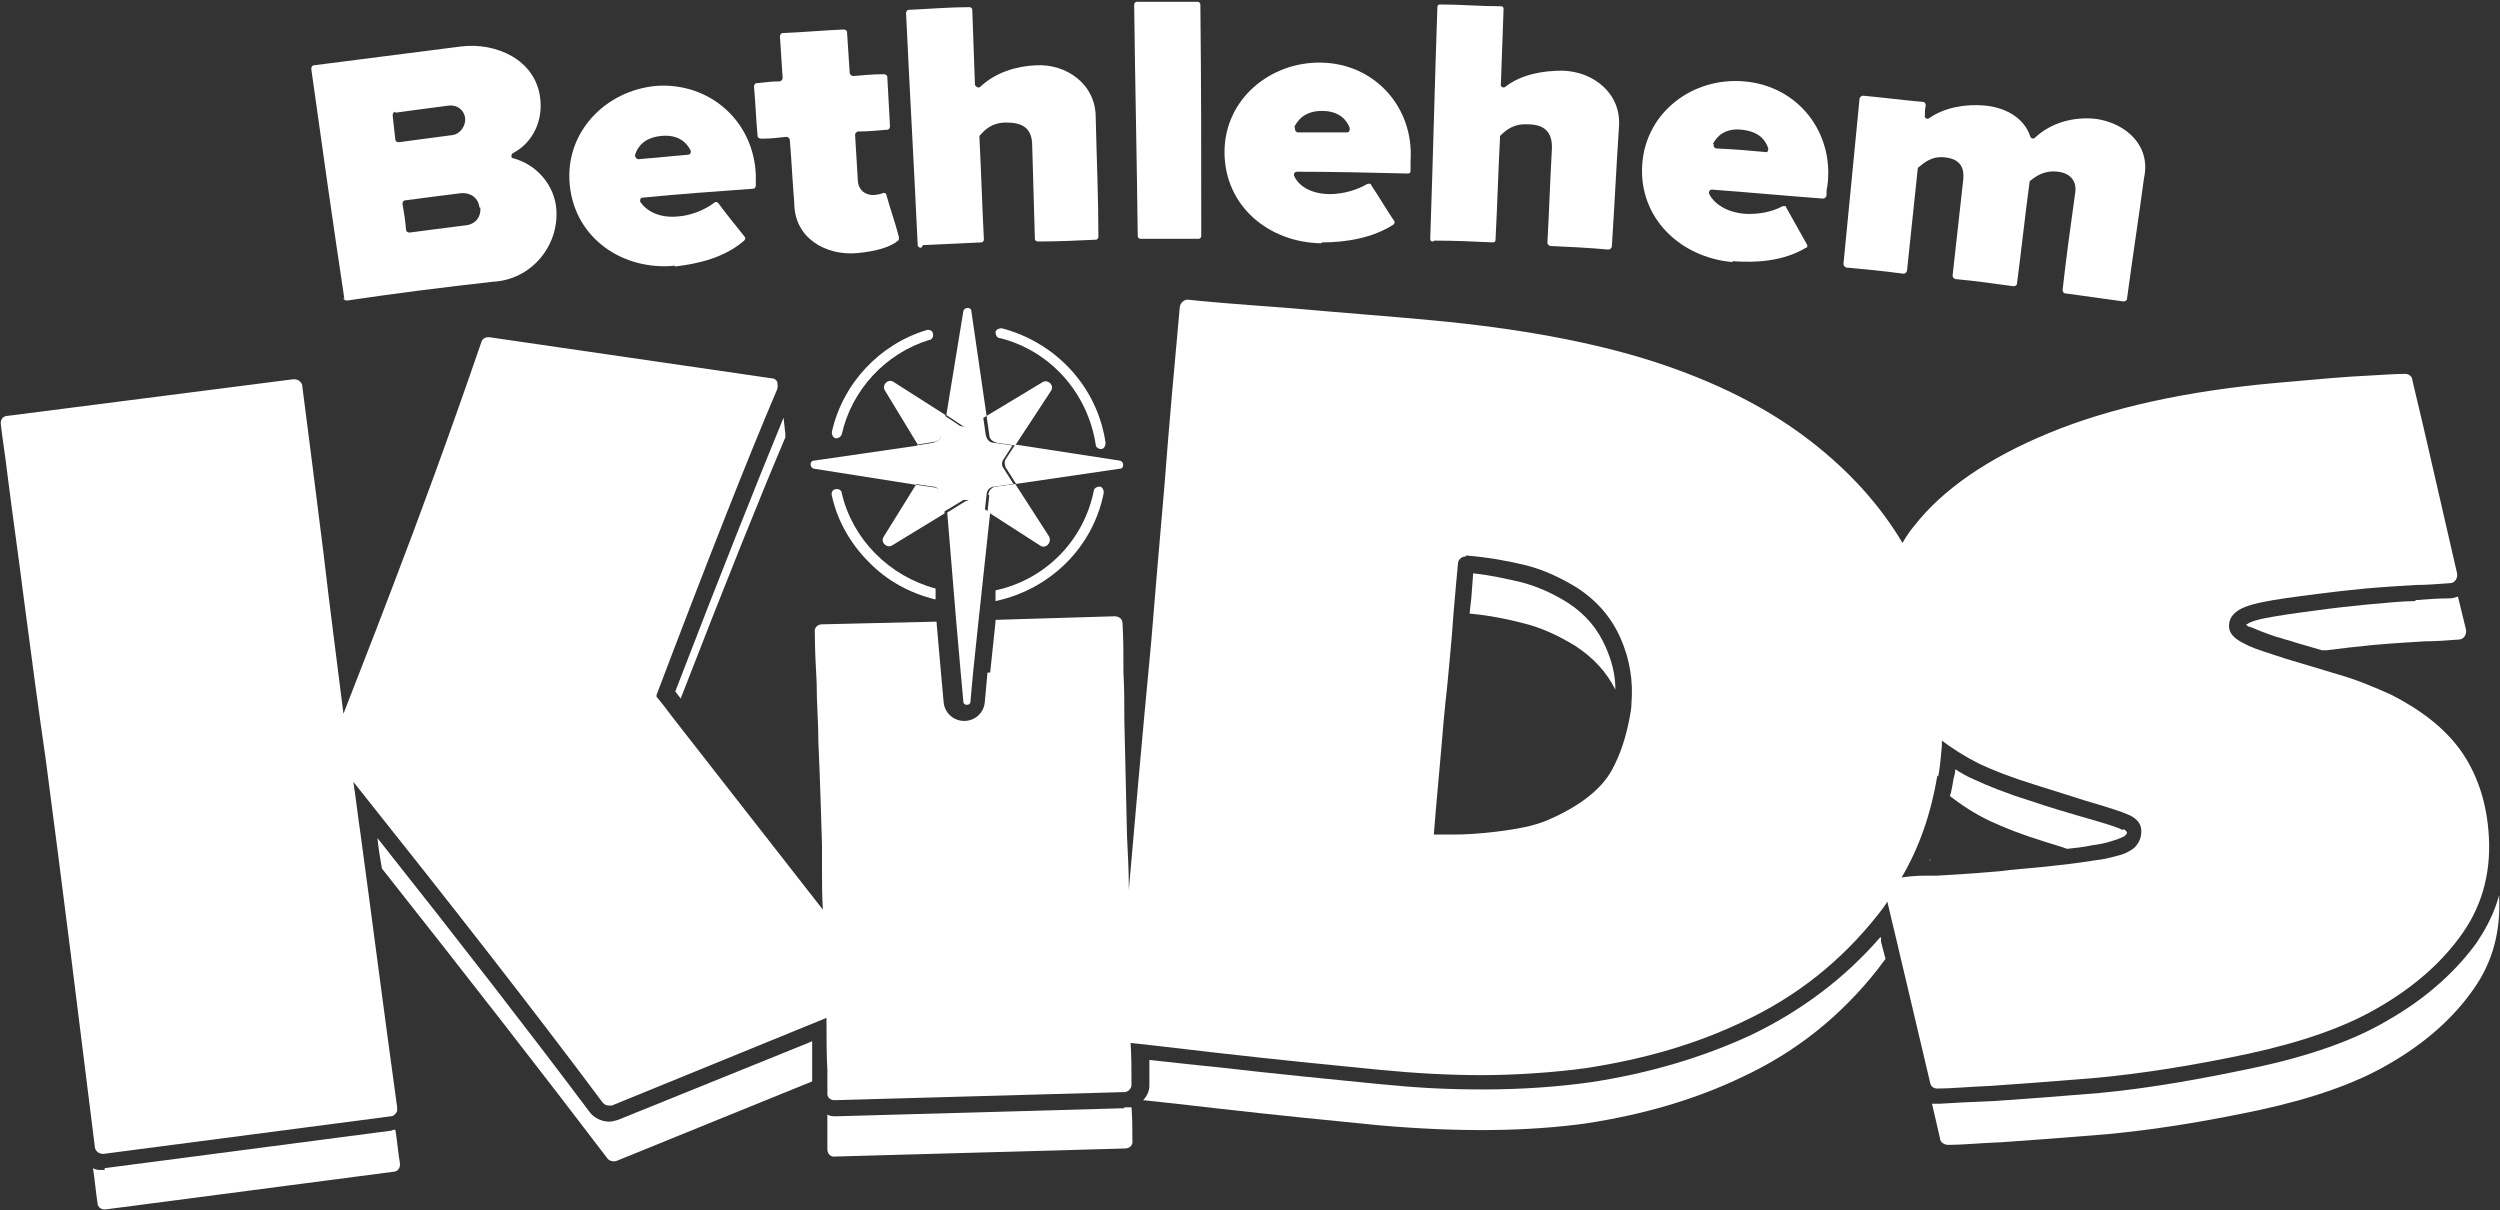 <?xml version="1.0" encoding="UTF-8"?> <svg xmlns="http://www.w3.org/2000/svg" id="Layer_1" version="1.1" viewBox="0 0 279.5 135.3"><rect x="0" y="0" width="279.5" height="135.3" fill="#333333" stroke="none"/><defs><style> .st0 { fill: none; } .st1 { fill: #fff; } </style></defs><path class="st1" d="M38.4,33.3c0,.2.2.3.4.3,5.4-.8,10.9-1.5,16.3-2.1,4.2-.2,7.4-3.9,7.1-8.1-.2-2.7-2.2-5-4.8-5.7-.3,0-.3-.5,0-.6,2.2-1.2,3.3-3.6,3-6.1-.5-4.3-4.9-6.3-8.9-5.8-5.5.7-10.9,1.4-16.4,2.1-.2,0-.3.2-.3.4,1.2,8.6,2.4,17.1,3.7,25.7ZM53.7,23.2c.1,1-.5,1.9-1.7,2-2.5.3-3.8.5-6.2.8-.2,0-.4-.1-.4-.3-.1-1.1-.2-1.8-.4-2.9,0-.2.1-.4.3-.4,2.4-.3,3.7-.5,6.2-.8,1.2-.1,2,.6,2.1,1.6ZM44.2,12.6c2.3-.3,3.6-.5,6-.8.9-.1,1.7.5,1.8,1.4.1.9-.6,1.8-1.4,1.9-2.4.3-3.7.5-6,.8-.2,0-.4-.1-.4-.3-.1-1-.2-1.6-.3-2.7,0-.2.1-.4.3-.4Z"></path><path class="st1" d="M75.4,29.8c2.7-.3,5.6-1,7.8-2.9.1-.1.2-.3,0-.5-1.1-1.4-1.8-2.2-2.9-3.7-.1-.1-.3-.2-.5,0-.9.7-2.5,1.4-4,1.5-2.1.2-3.5-.6-4.2-1.6-.1-.2,0-.5.2-.5,4.1-.4,8.2-.7,12.4-1,.2,0,.3-.2.3-.4,0-.4,0-.7,0-1.1-.2-6-5.1-10.4-11.1-10-5.7.5-10.3,5.2-9.7,11.1.6,6,6,9.6,11.8,9ZM71,17.3c.3-.9,1-1.9,2.9-2.1,2-.2,2.9.8,3.3,1.6.1.2,0,.5-.3.5-2.1.2-3.4.3-5.5.5-.2,0-.4-.2-.4-.4Z"></path><path class="st1" d="M85.3,15.5c1,0,1.6-.1,2.6-.2.2,0,.3.1.4.3.2,2.4.3,4.7.5,7.1,0,3.9,3.5,5.9,7,5.6,2.2-.2,3.8-.7,4.6-1.4.1,0,.1-.2.1-.4-.5-1.9-.9-2.9-1.4-4.7,0-.2-.3-.3-.4-.2-.3.1-.7.2-1.1.2-1,0-1.7-.7-1.7-1.7-.1-2-.2-3.1-.3-5,0-.2.1-.3.3-.4,1.3,0,2-.1,3.3-.2.2,0,.3-.2.3-.4-.1-2.2-.2-3.4-.3-5.5,0-.2-.2-.3-.4-.3-1.3,0-2.1.1-3.4.2-.2,0-.3-.1-.4-.3-.1-1.8-.2-2.8-.3-4.6,0-.2-.2-.3-.4-.3-2.3.1-4.5.3-6.8.4-.2,0-.3.2-.3.4.1,1.8.2,2.8.3,4.6,0,.2-.1.3-.3.4-1,0-1.6.1-2.6.2-.2,0-.3.2-.3.4.2,2.2.2,3.4.4,5.5,0,.2.2.3.4.3Z"></path><path class="st1" d="M103.2,27.4c2.2-.1,4.3-.2,6.5-.3.2,0,.3-.2.3-.3-.2-3.8-.3-7.6-.5-11.4,0,0,0-.2,0-.2.6-.7,1.4-1.5,3-1.5,1.8,0,2.9.6,2.9,2.6.1,3.5.2,6.9.3,10.4,0,.2.2.3.3.3,2.2,0,4.4-.1,6.5-.2.2,0,.3-.2.3-.3,0-4.5-.2-8.9-.3-13.4,0-3.7-3.3-6-6.7-5.8-2.2.1-4.5.8-6.2,2.4-.2.2-.5,0-.6-.2-.1-2.8-.2-5.6-.3-8.4,0-.2-.2-.3-.3-.3-2.3,0-4.5.2-6.8.3-.2,0-.3.2-.3.4.4,8.6.9,17.3,1.3,25.9,0,.2.2.3.4.3Z"></path><path class="st1" d="M127.5,26.7c2.2,0,4.4,0,6.5,0,.2,0,.3-.2.3-.3,0-8.6,0-17.3-.1-25.9,0-.2-.2-.3-.3-.3-2.3,0-4.5,0-6.8,0-.2,0-.3.2-.3.3.1,8.6.3,17.3.4,25.9,0,.2.2.3.3.3Z"></path><path class="st1" d="M147.8,27.1c2.7,0,5.7-.5,8-2,.1-.1.2-.3,0-.5-1-1.5-1.5-2.4-2.5-3.9,0-.2-.3-.2-.5-.1-1,.6-2.6,1.1-4.1,1.1-2.1,0-3.5-.9-4-2-.1-.2,0-.5.3-.5,4.1,0,8.3.1,12.4.2.2,0,.3-.1.3-.3,0-.4,0-.7,0-1.1.4-6-4-10.9-10-11-5.7-.1-10.8,4.1-10.8,10,0,6,4.9,10.1,10.8,10.2ZM144.7,14.2c.4-.8,1.2-1.8,3.1-1.8,2,0,2.8,1.1,3.1,1.9,0,.2,0,.5-.3.5-2.1,0-3.4,0-5.5,0-.2,0-.4-.3-.3-.5Z"></path><path class="st1" d="M160.4,26.9c2.2,0,4.4.1,6.5.2.2,0,.3-.1.3-.3.2-3.8.3-7.6.5-11.4,0,0,0-.2,0-.2.6-.6,1.5-1.4,3.1-1.3,1.8,0,2.8.8,2.7,2.8-.2,3.5-.3,6.9-.5,10.4,0,.2.1.3.3.4,2.2.1,4.3.2,6.5.4.2,0,.3-.1.4-.3.3-4.5.5-8.9.8-13.4.3-3.7-2.8-6.2-6.3-6.3-2.2,0-4.6.4-6.4,1.8-.2.2-.6,0-.5-.3.1-2.8.2-5.6.3-8.4,0-.2-.1-.3-.3-.3-2.3,0-4.5-.2-6.8-.2-.2,0-.3.1-.3.3-.3,8.6-.5,17.3-.8,25.9,0,.2.1.3.3.3Z"></path><path class="st1" d="M193.7,29.2c2.7.2,5.7,0,8.2-1.5.2,0,.2-.3.1-.4-.9-1.6-1.4-2.5-2.3-4.1,0-.2-.3-.2-.5-.1-1.1.6-2.7.9-4.2.8-2.1-.2-3.4-1.2-3.9-2.2-.1-.2,0-.5.3-.5,4.1.3,8.3.7,12.4,1,.2,0,.3-.1.4-.3,0-.4,0-.7.1-1.1.8-6-3.3-11.2-9.3-11.7-5.7-.5-11,3.4-11.4,9.3-.4,6,4.3,10.4,10.1,10.9ZM191.5,16.1c.4-.8,1.3-1.8,3.2-1.6,2,.2,2.7,1.2,3,2.1,0,.2-.1.5-.3.4-2.1-.2-3.4-.3-5.5-.4-.2,0-.4-.3-.3-.5Z"></path><path class="st1" d="M206.3,29.9c2.2.2,4.3.4,6.5.7.2,0,.3-.1.4-.3.4-3.8.8-7.6,1.2-11.4,0,0,0-.2.1-.2.6-.5,1.5-1.3,3-1.1,1.7.2,2.1,1.2,2,2.4-.4,3.6-.8,7.2-1.2,10.8,0,.2.1.3.3.4,2.2.2,4.3.5,6.5.8.2,0,.4-.1.4-.3.5-3.8.9-7.6,1.4-11.3,0,0,0-.2.1-.2.6-.5,1.6-1.2,3.1-1,1.6.2,2.1,1.3,1.9,2.4-.5,3.6-1,7.2-1.4,10.8,0,.2.1.4.3.4,2.2.3,4.3.6,6.5.9.2,0,.4-.1.4-.3.6-4.5,1.3-9,1.9-13.5,0,0,0,0,0,0,.8-3.6-2-6.1-5.3-6.6-2.5-.3-5.1.4-6.9,2.1-.2.2-.5,0-.5-.1-.7-2.2-2.9-3.3-5.1-3.5-2.1-.2-4.5.2-6.2,1.4-.2.2-.6,0-.5-.3,0-.3,0-.7.1-1.1,0-.2-.1-.4-.3-.4-2.2-.2-4.5-.5-6.7-.7-.2,0-.3.1-.4.3-.6,6.2-1.2,12.3-1.8,18.5,0,.2.1.3.3.4Z"></path><path class="st1" d="M103.6,36.9c-5.3,1.6-9.4,6-10.6,11.4,0,.3.1.6.4.7,0,0,0,0,.1,0,.3,0,.5-.2.6-.4,1.1-5,4.9-9.1,9.8-10.6.3,0,.5-.4.4-.7,0-.3-.4-.5-.7-.4Z"></path><path class="st1" d="M105.4,48.6l.3-2.2-5.8-3.7c-.6-.4-1.3.3-1,.9l3.7,6.1,1.8-.3c.5,0,.8-.4.9-.9Z"></path><path class="st1" d="M111.4,49.5l2.1.3,4-6.1c.4-.6-.3-1.3-.9-1l-6.3,3.8.3,2.1c0,.5.4.8.9.9Z"></path><path class="st1" d="M108.4,47.6l1.9-1.1-1.7-11.7c0-.5-.8-.5-.9,0l-1.9,11.6,1.8,1.2c.2.1.5.1.7,0Z"></path><g><path class="st0" d="M222.6,91.8c-1.7-.8-3.2-1.8-4.5-2.8-.5,2.4-1.3,4.7-2.2,6.8,0,.1,0,.2,0,.3.2,0,.4,0,.7,0,3.6-.2,6-.4,7.1-.5l3.1-.3,2-.2c.9,0,1.7-.2,2.6-.3-.7-.2-1.6-.5-2.5-.8-2.5-.8-4.6-1.6-6.1-2.3Z"></path><path class="st0" d="M172.2,90.1c3.2-1.4,5.3-3,6.4-4.8.9-1.6,1.5-3.4,1.8-5.3,0-.5.1-1,.2-1.4,0-.5,0-1,0-1.4-1-1.9-2.5-3.5-4.5-4.9-1.8-1.2-3.7-2-5.7-2.5-1.9-.5-3.9-.8-6.1-1.1h0c-.3,3.3-.5,6-.7,8.3l-.7,7.4v.3s-.7,6.9-.7,6.9c.1,0,.2,0,.3,0,1.2,0,2.6,0,4.2-.3,2.4-.3,4.2-.7,5.4-1.2Z"></path><path class="st1" d="M11.7,130.8c-.1,0-.2,0-.4,0-.3,0-.6,0-.9-.2.2,1.3.3,2.6.5,3.9,0,.5.5.8,1,.7l32.1-4.2c.5,0,.8-.5.7-1-.2-1.2-.3-2.5-.5-3.7-.1,0-.3,0-.4.1l-32.1,4.2Z"></path><path class="st1" d="M90.6,116.5l-21.5,8.7c-.3.1-.7.2-1,.2-.8,0-1.7-.4-2.2-1.1-6.6-8.8-14.5-19-23.7-30.6.1,1.1.3,2.3.5,3.4,9.8,12.4,18.2,23.2,25.2,32.4.2.3.7.4,1,.3l21.9-8.9c0-.4,0-.8,0-1.3,0-1,0-2.1,0-3.2Z"></path><path class="st1" d="M76.1,78.1c5-12.9,8.9-22.6,11.7-29.2,0-.1,0-.3,0-.4l-.2-1.8c-3,7.3-7.1,17.6-12.1,30.6.2.3.4.5.6.8Z"></path><path class="st1" d="M176.1,72.2c2,1.3,3.5,2.9,4.5,4.9,0-1.7-.4-3.2-1.1-4.8-.9-2-2.2-3.6-4.2-4.9-1.6-1-3.3-1.8-5.2-2.3-1.7-.4-3.5-.8-5.4-1l-.2,2.7-.2,1.8c2.2.2,4.2.6,6.1,1.1,2,.5,3.9,1.4,5.7,2.5Z"></path><path class="st1" d="M237.3,92.8c-.5-.3-1.8-.7-4.6-1.5-1.3-.4-3.2-.9-5.8-1.8-2.6-.8-4.8-1.7-6.3-2.4-.7-.3-1.4-.7-2-1.1,0,.4-.1.7-.2,1.1-.1.6-.2,1.3-.4,1.9,1.3,1,2.8,2,4.5,2.8,1.5.7,3.5,1.5,6.1,2.3.9.3,1.7.5,2.5.8,1-.1,1.9-.2,2.8-.4.9-.1,1.7-.3,2.3-.5,1-.3,1.2-.5,1.3-.5.2-.2.3-.3.3-.4,0,0,0-.2-.4-.4Z"></path><path class="st1" d="M215.8,96.2s0,0,0,0c0-.1,0-.2,0-.3,0,.1,0,.2-.1.3Z"></path><path class="st1" d="M125.7,123.9l-32.2.9s0,0,0,0c-.4,0-.7,0-1-.2,0,1.4,0,2.7,0,3.9,0,.5.4.9.9.8l32.4-.9c.5,0,.9-.4.8-.9,0-1.3,0-2.5-.1-3.7-.2,0-.4,0-.6,0h-.2Z"></path><path class="st1" d="M210.2,104.8c-4,4.6-8.8,8.2-14.4,10.9-5.4,2.5-11.4,4.3-18,5.3-3.6.5-7.6.8-12,.8s-7.5-.2-11.6-.6c-5.1-.5-11.2-1.1-18.2-1.9-3.1-.3-5.6-.6-7.5-.8,0,.8,0,1.7,0,2.6,0,.1,0,.2,0,.3,0,.6-.3,1.2-.7,1.6,2,.2,4.6.5,8.1.9,7,.8,13.1,1.4,18.2,1.9,9,.8,16.7.7,23.2-.2,6.5-1,12.3-2.7,17.5-5.2,6-2.8,11-6.8,15.1-12,.3-.4.6-.8.9-1.2l-.5-1.9v-.5Z"></path><path class="st1" d="M270.1,67.2c-1.5,0-3.3.2-5.6.4-2,.2-3.8.4-5.2.6-1.5.2-3.1.4-4.9.7-1.9.3-2.8.6-3.2.9,0,0-.1,0-.1,0,.1.2.4.3.5.3.7.3,1.7.7,2.9,1.1.5.1.9.3,1.4.4,1.2.4,2.4.7,3.7,1.1.2,0,.3,0,.5,0,1.5-.2,3.3-.4,5.3-.6,2.3-.2,4.1-.3,5.7-.4,1.2,0,2.5-.1,3.8-.2.5,0,.9-.5.8-1.1l-.9-3.7c-.3.1-.6.2-1,.2-1.3,0-2.6.1-3.8.2Z"></path><path class="st1" d="M277.1,105.1c-2.4,3.4-5.8,6.5-10.2,9-3.7,2.2-8.8,4-15,5.3-6.1,1.3-11.9,2.3-17.2,2.8-4.8.4-8.8.7-11.8.9-2.5.1-4.6.2-6.1.3,0,0,0,0-.1,0-.2,0-.4,0-.7,0l.9,3.9c0,.4.5.7.9.7,1.5,0,3.5-.2,6-.3,3-.2,6.9-.5,11.8-.9,5.3-.5,10.9-1.4,17-2.7,6-1.3,10.8-3,14.4-5.1,4.2-2.4,7.4-5.3,9.6-8.5,2.1-3,3-6.4,2.8-10.4-.5,1.8-1.3,3.5-2.4,5.1Z"></path><path class="st1" d="M110.4,75.2l-.3,3.3c-.1,1.2-1.1,2.1-2.3,2.1s-2.2-.9-2.3-2.1l-.3-3.3-.5-5.7h0c0,0-12.8.3-12.8.3-.5,0-.9.4-.8.9,0,1.9.1,3.7.2,5.6,0,2.3.2,4.6.2,6.8.2,4.4.3,8.2.4,11.4,0,.9,0,1.7,0,2.6,0,1.6,0,3.1.1,4.6-4.9-6.3-10.5-13.4-16.8-21.5-.6-.8-1.2-1.6-1.8-2.3v-.2c5.8-15.3,10.3-26.7,13.5-34.2.1-.3,0-.6,0-.8-.1-.2-.3-.4-.6-.4l-31.6-4.6s0,0-.1,0c-.4,0-.7.2-.8.6-3.4,9.9-6.8,19.2-10.1,27.8-2.2,5.8-4,10.3-5.3,13.7-.7-5.7-1.5-11.6-2.2-17.7-.9-7.2-1.7-13.5-2.4-18.9,0-.4-.4-.8-.9-.8,0,0,0,0-.1,0L.8,46.5c-.5,0-.8.5-.7,1,.2,1.8.5,3.5.7,5.3.6,4.8,1.3,9.6,1.9,14.4.9,6.9,1.7,12.8,2.4,17.6,1.9,14.4,3.7,28.9,5.5,43.4,0,.4.4.8.9.8s0,0,.1,0l32.1-4.2c.3,0,.6-.3.7-.6,0-.1,0-.3,0-.4-1.6-11.6-2.9-21.8-4.1-30.6-.3-2-.5-3.9-.8-5.8,11,13.8,20.3,25.7,27.9,35.9.2.2.4.3.7.3s.2,0,.3,0l24-9.8c0,2.1,0,4.1.1,5.9,0,.9,0,1.7,0,2.5,0,0,0,.1,0,.2.1.4.4.6.8.6s0,0,0,0l32.2-.9h.2c.4,0,.8-.4.8-.8,0,0,0,0,0,0,0-1.6,0-3.2-.1-4.7,2,.2,5.2.6,9.6,1.1,7,.8,13.1,1.4,18.2,1.9,4.1.4,7.9.6,11.5.6s8.2-.3,11.7-.8c6.5-1,12.3-2.7,17.5-5.2,6-2.8,11-6.8,15.1-12,.4-.5.7-.9,1-1.4l1,4.2,3.8,16.1s0,0,0,0c.1.4.4.6.8.6s0,0,0,0c1.5,0,3.5-.2,6-.3,3-.2,6.9-.5,11.8-.9,5.3-.5,10.9-1.4,17-2.7,6-1.3,10.8-3,14.4-5.1,4.2-2.4,7.4-5.3,9.6-8.5,2.2-3.2,3.2-7,2.8-11.4,0,0,0,0,0,0-.3-3.5-1.4-6.5-3.1-8.9-1.8-2.5-4.4-4.5-7.7-6.2-2-.9-3.9-1.7-6-2.3-2-.6-4-1.2-6-1.8-.5-.2-1-.3-1.5-.5-1.3-.4-2.4-.8-3.1-1.2-1-.5-1.6-1.1-1.6-1.9,0-.7.3-1.3,1.1-1.8.8-.5,2.1-.8,3.8-1.1,1.8-.3,3.5-.5,5-.7,1.5-.2,3.3-.4,5.3-.6,2.3-.2,4.1-.3,5.7-.4,1.2,0,2.4-.1,3.8-.2.5,0,.9-.5.8-1.1l-3.7-16.1-1.3-5.5c0-.4-.4-.7-.8-.7s0,0,0,0c-1,0-2.4.1-4.2.2-2.3.1-5.7.4-10.1.8-10.2.9-18.7,2.8-25.5,5.6-6.8,2.8-11.9,6.3-15.1,10.4-.5.6-.9,1.2-1.3,1.9-2.5-4.2-5.9-8-10.3-11.4-4.9-3.8-10.8-6.7-17.6-8.9-6.9-2.2-15.1-3.7-24.8-4.6-4.2-.4-9.6-.8-16.4-1.4-5.5-.4-9.1-.7-10.8-.9,0,0,0,0,0,0-.4,0-.8.3-.9.8-.6,6.6-1.2,13.2-1.7,19.8-.6,6.9-1.1,12.8-1.5,17.7-1.1,11.6-1.9,20.8-2.5,27.7,0-.1,0-.3,0-.4,0-1.7-.1-3.6-.2-5.6-.1-4.3-.2-8.6-.3-13,0-1.9,0-3.6-.1-5.3,0-1.9,0-3.8-.1-5.5,0-.5-.4-.8-.9-.8s0,0,0,0l-13.3.4v.2s-.6,5.7-.6,5.7ZM216.7,86.8c.2-1.1.3-2.2.4-3.4,0-.2,0-.4,0-.6,0,0,0,0,0,0,1.2.9,2.6,1.8,4.2,2.6,1.5.7,3.5,1.5,6.1,2.3,2.5.8,4.5,1.4,5.7,1.8,2.4.7,4,1.2,4.9,1.6.9.4,1.4,1,1.4,1.8,0,.7-.2,1.3-.8,1.9-.4.3-1,.7-2,.9-.7.2-1.5.4-2.5.5-1.8.3-3.6.5-5.5.7-1.9.2-3.6.3-5,.5-1.1.1-3.5.3-7.1.5-.5,0-.9,0-1.3,0-1.1,0-1.9.1-2.6.2,2-3.4,3.3-7.2,4-11.4ZM163.9,62.1s0,0,0,0c0,0,0,0,0,0,2.4.2,4.7.6,6.7,1.1,2,.5,3.9,1.4,5.7,2.5,2.3,1.5,3.9,3.4,4.9,5.7,1,2.3,1.4,4.7,1.2,7.2,0,.5-.1,1.1-.2,1.6-.4,2.1-1,4.1-2,5.9-1.2,2.2-3.7,4.1-7.2,5.6-1.4.6-3.3,1-5.9,1.3-1.7.2-3.2.3-4.5.3s-1.2,0-1.8,0c0,0,0,0,0,0,0,0-.2,0-.2,0,0,0-.2,0-.3,0,.3-3.8.6-6.8.8-9.2.2-2.4.4-4.8.7-7.4.2-2.3.5-5,.7-8.1.2-2.5.4-4.4.5-5.6,0-.4.4-.8.9-.8Z"></path><path class="st1" d="M94.1,55.1c0-.3-.4-.5-.7-.4-.3,0-.5.4-.4.7.6,2.8,2.1,5.4,4.1,7.4,2,2.1,4.6,3.5,7.4,4.2,0,0,0,0,.1,0,0,0,0,0,0,0v-1.2c-5.2-1.4-9.3-5.5-10.5-10.7Z"></path><path class="st1" d="M111.2,67.2s0,0,.1,0c6.1-1.3,10.9-6,12.1-12.1,0-.3-.1-.6-.4-.7-.3,0-.6.1-.7.4-1.1,5.6-5.4,10-11,11.2v1.2c-.1,0-.1,0-.1,0Z"></path><path class="st1" d="M111.8,37.8c5.6,1.4,9.8,6.1,10.7,11.9,0,.3.3.5.6.5,0,0,0,0,0,0,.3,0,.5-.3.5-.7-.9-6.2-5.5-11.2-11.6-12.8-.3,0-.6.1-.7.4,0,.3.1.6.4.7Z"></path><path class="st1" d="M103.7,51.4l-1-1.6-11.7,1.7c-.5,0-.5.8,0,.9l11.4,1.8,1.3-2c.1-.2.1-.5,0-.7Z"></path><path class="st1" d="M112.4,52.2l1.2,1.9,11.6-1.7c.5,0,.5-.8,0-.9l-11.7-1.8-1.1,1.7c-.1.2-.1.5,0,.7Z"></path><path class="st1" d="M108.4,56s0,0,0,0c0,0,0,0,0,0,0,0,0,0,0,0,0,0,0,0,0,0,0,0,0,0,0,0,0,0,0,0,0,0,0,0,0,0,0,0,0,0-.1,0-.2,0,0,0,0,0,0,0,0,0-.1,0-.2,0l-2.1,1.3,1,12.1.5,5.7.3,3.3c0,.3.2.4.4.4s.4-.1.4-.4l.3-3.3.6-5.7,1.3-12.1-2-1.2s0,0,0,0Z"></path><path class="st1" d="M105.5,55.4v1.8c.1,0,2.2-1.3,2.2-1.3,0,0,.1,0,.2,0,0,0,0,0,0,0,0,0,.1,0,.2,0,0,0,0,0,0,0,0,0,0,0,0,0,0,0,0,0,0,0,0,0,0,0,0,0,0,0,0,0,0,0,0,0,0,0,0,0,0,0,0,0,0,0,0,0,0,0,0,0l2,1.2.2-1.8c0-.5.4-.9.9-.9l2.1-.3-1.2-1.9c-.1-.2-.1-.5,0-.7l1.1-1.7-2.1-.3c-.5,0-.8-.4-.9-.9l-.3-2.1-1.9,1.1c-.2.1-.5.1-.7,0l-1.8-1.2-.3,2.2c0,.5-.4.8-.9.9l-1.8.3,1,1.6c.1.2.1.5,0,.7l-1.3,2,2.1.3c.5,0,.9.5.9,1Z"></path><path class="st1" d="M110.6,55.4l-.2,1.8,1.7,1.1,4.2,2.7c.6.4,1.3-.3,1-1l-3.8-5.9-2.1.3c-.5,0-.9.5-.9.9Z"></path><path class="st1" d="M105.6,57.3v-1.8c-.2-.5-.6-.9-1.1-1l-2.1-.3-3.6,5.8c-.4.6.3,1.3.9,1l4.1-2.5,1.8-1.1Z"></path></g></svg> 